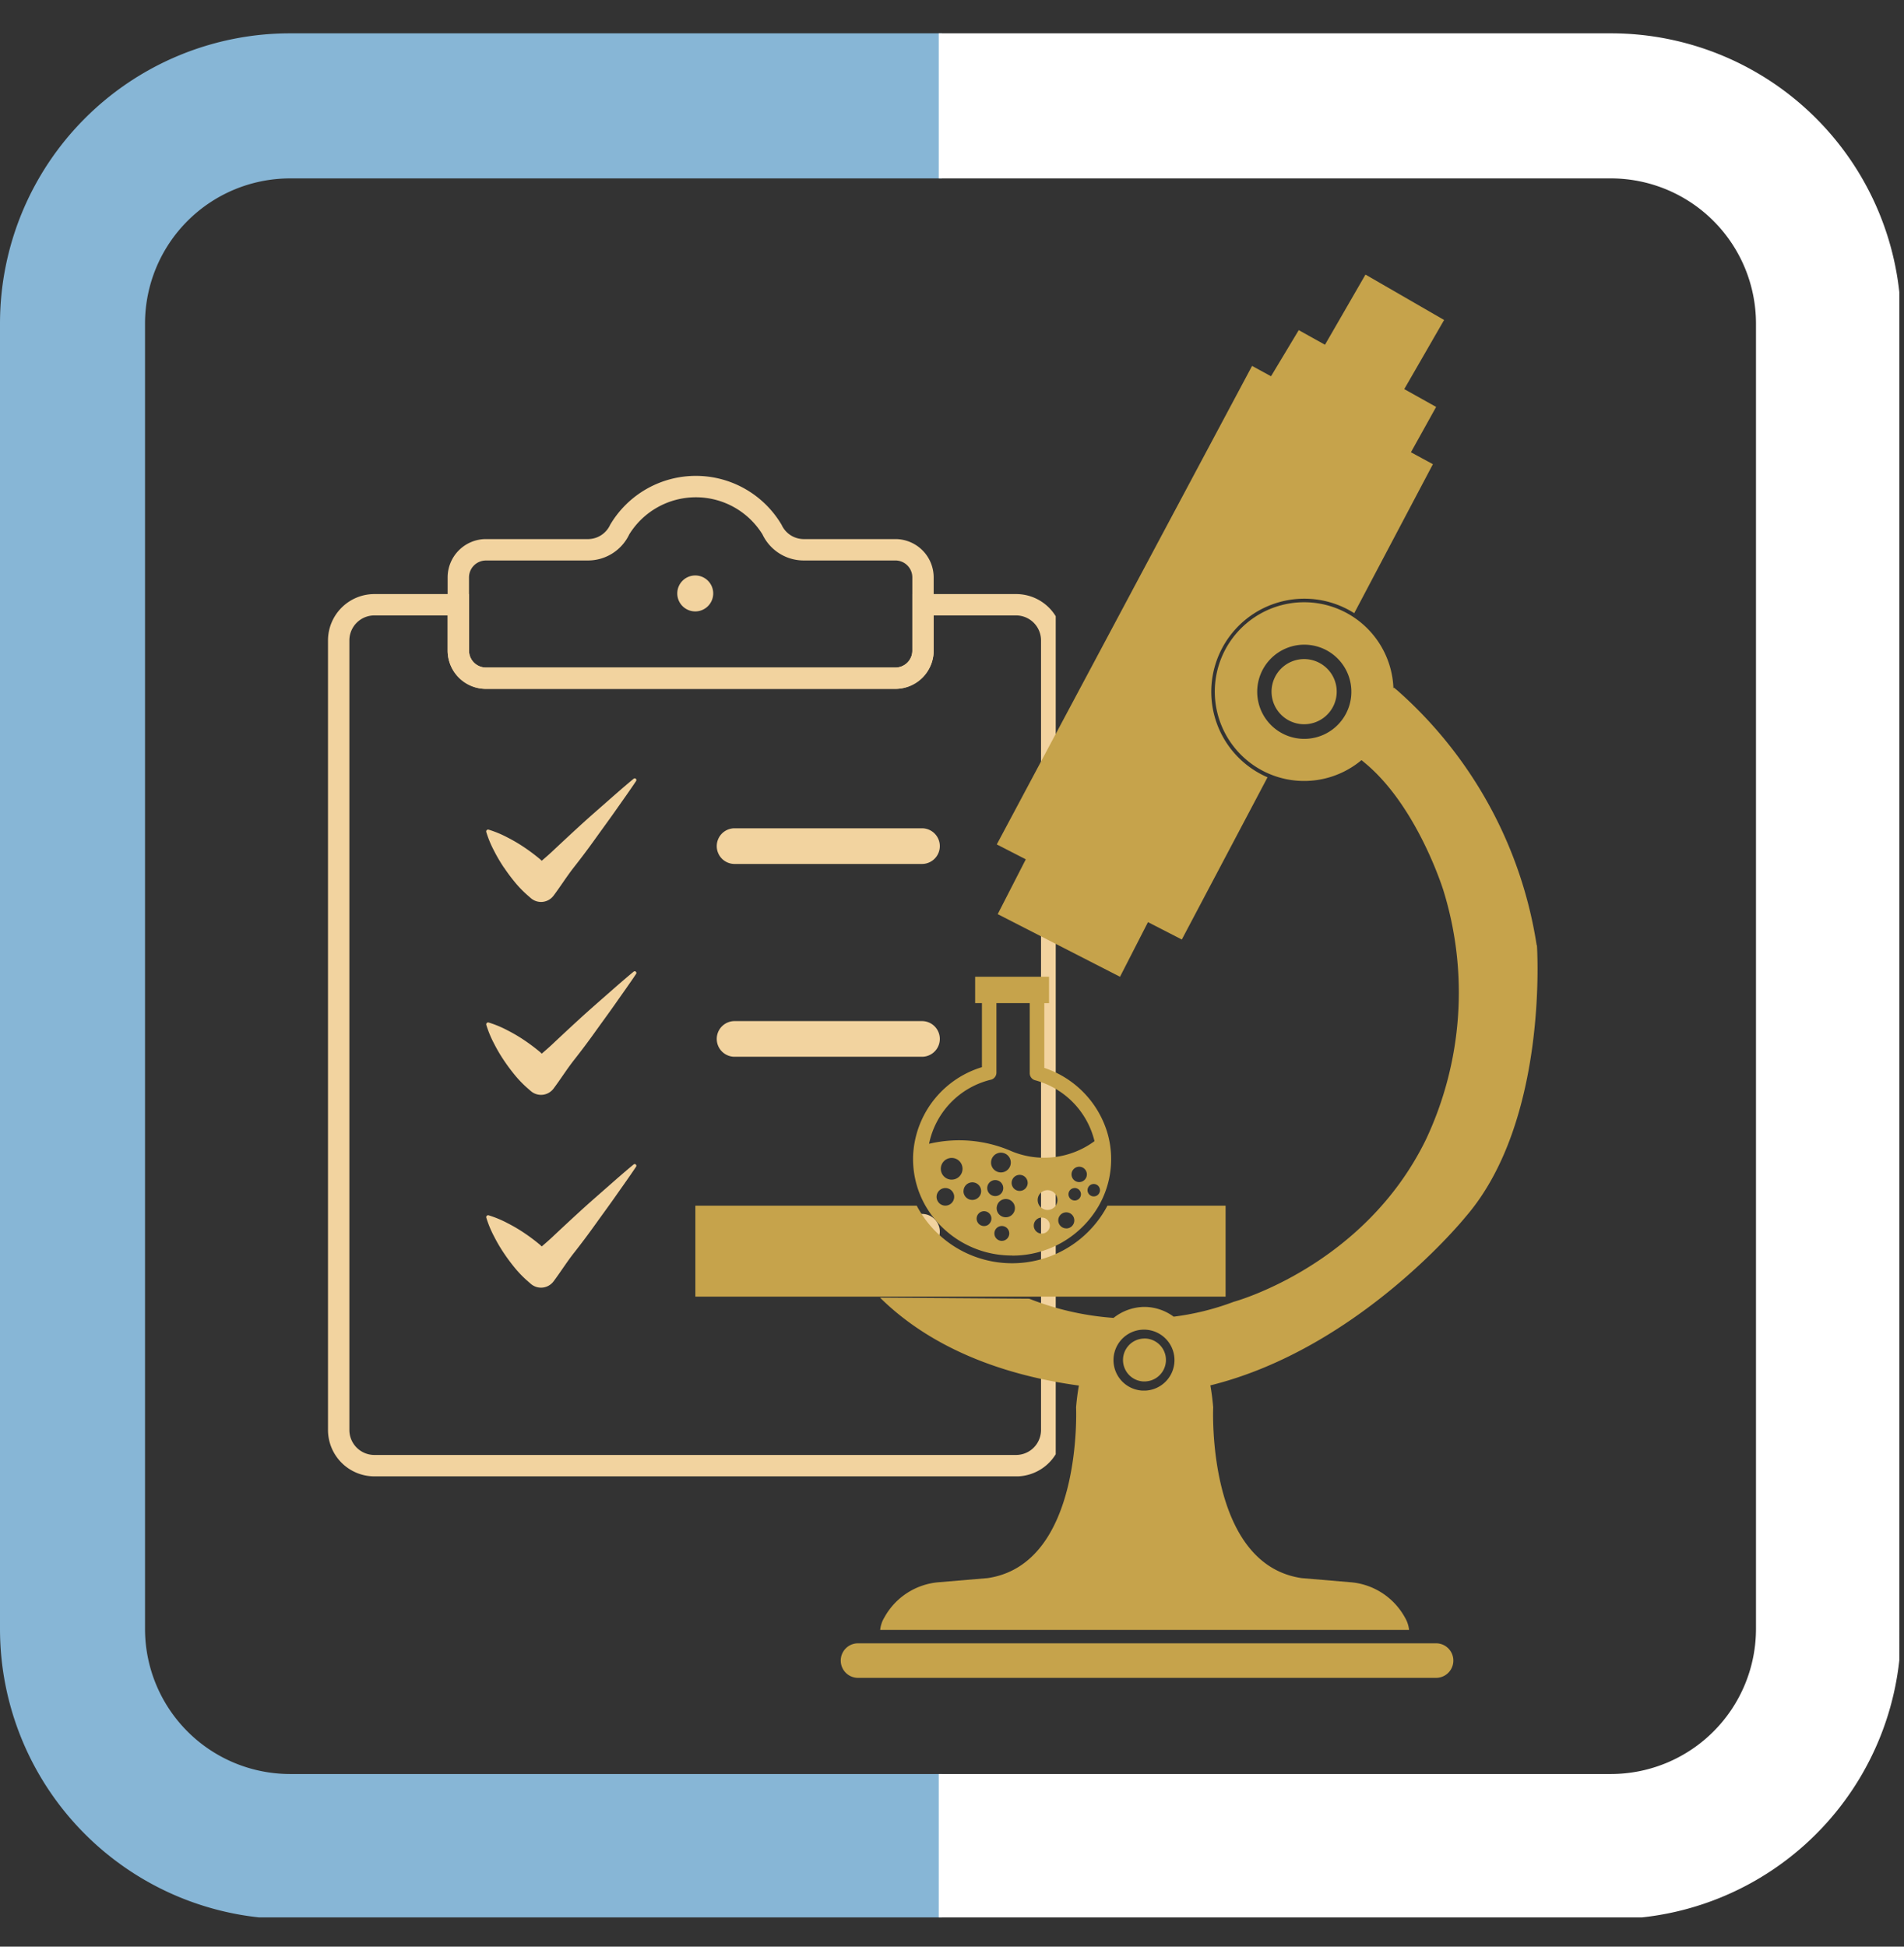 <?xml version="1.0" encoding="UTF-8"?>
<svg xmlns="http://www.w3.org/2000/svg" xmlns:xlink="http://www.w3.org/1999/xlink" width="135" height="138" viewBox="0 0 135 138">
  <rect x="0" y="0" width="135" height="138" fill="#333333" stroke="none"/>
  <defs>
    <clipPath id="clip-path">
      <rect id="Rectangle_104" data-name="Rectangle 104" width="135" height="138" rx="10" transform="translate(727 3079.719)" fill="#141f3e"></rect>
    </clipPath>
    <clipPath id="clip-path-2">
      <path id="Path_2624" data-name="Path 2624" d="M0,1.455H66.781V135.017H0Zm0,0" transform="translate(0 -1.455)"></path>
    </clipPath>
    <clipPath id="clip-path-3">
      <path id="Path_2626" data-name="Path 2626" d="M87.483,1.455h68.108V135.017H87.483Zm0,0" transform="translate(-87.483 -1.455)"></path>
    </clipPath>
    <clipPath id="clip-path-4">
      <path id="Path_2628" data-name="Path 2628" d="M30.565,53.689h51.6v62.555h-51.6Zm0,0" transform="translate(-30.565 -53.689)"></path>
    </clipPath>
    <clipPath id="clip-path-5">
      <path id="Path_2630" data-name="Path 2630" d="M41.575,42.686H76.262v15.15H41.575Zm0,0" transform="translate(-41.575 -42.686)"></path>
    </clipPath>
    <clipPath id="clip-path-6">
      <path id="Path_2640" data-name="Path 2640" d="M64.8,110.55h37.688v6.65H64.8Zm0,0" transform="translate(-64.795 -110.55)"></path>
    </clipPath>
  </defs>
  <g id="Mask_Group_11" data-name="Mask Group 11" transform="translate(-727 -3079.719)" clip-path="url(#clip-path)">
    <g id="CRO" transform="translate(727 3082.082)">
      <g id="Group_221" data-name="Group 221" transform="translate(0 0)" clip-path="url(#clip-path-2)">
        <path id="Path_2623" data-name="Path 2623" d="M113.115,1.455H20.566A20.568,20.568,0,0,0,0,22.022V114.57a20.567,20.567,0,0,0,20.566,20.566h92.549a20.567,20.567,0,0,0,20.566-20.566V22.022A20.568,20.568,0,0,0,113.115,1.455ZM123.4,114.57a10.29,10.29,0,0,1-10.283,10.283H20.566A10.287,10.287,0,0,1,10.283,114.57V22.022A10.29,10.29,0,0,1,20.566,11.739h92.549A10.293,10.293,0,0,1,123.4,22.022Zm0,0" transform="translate(0 -1.455)" fill="#87b6d6"></path>
      </g>
      <g id="Group_222" data-name="Group 222" transform="translate(66.561 0)" clip-path="url(#clip-path-3)">
        <path id="Path_2625" data-name="Path 2625" d="M114.57,1.455H22.022A20.568,20.568,0,0,0,1.455,22.022V114.57a20.567,20.567,0,0,0,20.567,20.566H114.57a20.566,20.566,0,0,0,20.566-20.566V22.022A20.567,20.567,0,0,0,114.57,1.455ZM124.853,114.57a10.29,10.29,0,0,1-10.283,10.283H22.022A10.286,10.286,0,0,1,11.739,114.57V22.022A10.29,10.29,0,0,1,22.022,11.739H114.57a10.293,10.293,0,0,1,10.283,10.283Zm0,0" transform="translate(-66.909 -1.455)" fill="#fff"></path>
      </g>
      <g id="Group_223" data-name="Group 223" transform="translate(23.255 39.742)" clip-path="url(#clip-path-4)">
        <path id="Path_2627" data-name="Path 2627" d="M33.852,55.214a1.771,1.771,0,0,0-1.77,1.769v55.976a1.772,1.772,0,0,0,1.77,1.77h45.5a1.772,1.772,0,0,0,1.77-1.77V56.983a1.771,1.771,0,0,0-1.77-1.769H73.511v2.492A2.718,2.718,0,0,1,70.8,60.421H41.765a2.718,2.718,0,0,1-2.715-2.715V55.214Zm45.5,61.032h-45.5a3.29,3.29,0,0,1-3.286-3.287V56.983A3.29,3.29,0,0,1,33.852,53.7h6.714v4.009a1.2,1.2,0,0,0,1.2,1.2H70.8a1.2,1.2,0,0,0,1.2-1.2V53.7h7.362a3.29,3.29,0,0,1,3.287,3.286v55.976a3.29,3.29,0,0,1-3.287,3.287" transform="translate(-30.565 -53.691)" fill="#f2d39f"></path>
      </g>
      <g id="Group_224" data-name="Group 224" transform="translate(31.632 31.37)" clip-path="url(#clip-path-5)">
        <path id="Path_2629" data-name="Path 2629" d="M44.431,48.688a1.2,1.2,0,0,0-1.2,1.2v5.187a1.2,1.2,0,0,0,1.2,1.2H73.464a1.2,1.2,0,0,0,1.2-1.2V49.886a1.2,1.2,0,0,0-1.2-1.2H66.922a3.236,3.236,0,0,1-2.885-1.852,5.555,5.555,0,0,0-9.442,0,3.236,3.236,0,0,1-2.885,1.852Zm29.033,9.1H44.431a2.717,2.717,0,0,1-2.715-2.715V49.886a2.718,2.718,0,0,1,2.715-2.716h7.28a1.731,1.731,0,0,0,1.526-1.01,7.06,7.06,0,0,1,12.159,0,1.73,1.73,0,0,0,1.526,1.01h6.542a2.718,2.718,0,0,1,2.714,2.716v5.187a2.718,2.718,0,0,1-2.714,2.715" transform="translate(-41.609 -42.687)" fill="#f2d39f"></path>
      </g>
      <path id="Path_2631" data-name="Path 2631" d="M65.663,53.242a1.274,1.274,0,1,1-1.274-1.274,1.274,1.274,0,0,1,1.274,1.274" transform="translate(-15.094 -13.536)" fill="#f2d39f"></path>
      <path id="Path_2632" data-name="Path 2632" d="M81.347,78.052H68.059a1.264,1.264,0,0,1,0-2.528H81.347a1.264,1.264,0,0,1,0,2.528" transform="translate(-15.975 -19.169)" fill="#f2d39f"></path>
      <path id="Path_2633" data-name="Path 2633" d="M81.347,96.017H68.059a1.264,1.264,0,0,1,0-2.528H81.347a1.264,1.264,0,1,1,0,2.528" transform="translate(-15.975 -23.466)" fill="#f2d39f"></path>
      <path id="Path_2634" data-name="Path 2634" d="M46.573,77.2a13.048,13.048,0,0,0,.81,1.083,7.921,7.921,0,0,0,.941.951l.147.129.063.051a1.109,1.109,0,0,0,1.552-.225c.5-.668.945-1.382,1.46-2.035s1.014-1.32,1.5-2,.981-1.349,1.461-2.034.967-1.362,1.432-2.06a.122.122,0,0,0-.008-.143.12.12,0,0,0-.169-.016c-.647.534-1.274,1.085-1.9,1.636S52.6,73.64,51.988,74.2s-1.224,1.131-1.833,1.7c-.291.282-.6.55-.908.815-.053-.046-.1-.1-.155-.14a13.2,13.2,0,0,0-1.083-.81,11.107,11.107,0,0,0-1.189-.7,7.632,7.632,0,0,0-1.337-.555.128.128,0,0,0-.078,0,.134.134,0,0,0-.09.168,7.632,7.632,0,0,0,.555,1.337,11.226,11.226,0,0,0,.7,1.189" transform="translate(-10.836 -18.058)" fill="#f2d39f"></path>
      <path id="Path_2635" data-name="Path 2635" d="M55.763,88.87c-.647.534-1.274,1.086-1.9,1.636s-1.258,1.1-1.873,1.662-1.224,1.131-1.833,1.7c-.291.283-.6.55-.908.816-.053-.046-.1-.1-.155-.141a13.2,13.2,0,0,0-1.083-.809,11.106,11.106,0,0,0-1.189-.7,7.633,7.633,0,0,0-1.337-.556.128.128,0,0,0-.078,0,.135.135,0,0,0-.09.168,7.6,7.6,0,0,0,.555,1.337,11.227,11.227,0,0,0,.7,1.189,13.364,13.364,0,0,0,.81,1.083,7.927,7.927,0,0,0,.941.952l.147.128.063.051a1.108,1.108,0,0,0,1.552-.225c.5-.667.946-1.382,1.46-2.035s1.014-1.319,1.5-2,.981-1.349,1.46-2.034.967-1.362,1.432-2.06a.12.12,0,0,0-.177-.159" transform="translate(-10.836 -22.354)" fill="#f2d39f"></path>
      <path id="Path_2636" data-name="Path 2636" d="M55.763,106.835c-.647.534-1.274,1.085-1.9,1.636s-1.258,1.1-1.873,1.662-1.224,1.13-1.833,1.7c-.291.282-.6.55-.908.816-.053-.046-.1-.1-.155-.141a13.044,13.044,0,0,0-1.083-.81,11.109,11.109,0,0,0-1.189-.7,7.632,7.632,0,0,0-1.337-.555.128.128,0,0,0-.078,0,.134.134,0,0,0-.09.168,7.632,7.632,0,0,0,.555,1.337,11.226,11.226,0,0,0,.7,1.189,13.323,13.323,0,0,0,.81,1.083,7.922,7.922,0,0,0,.941.951l.147.128.063.051a1.109,1.109,0,0,0,1.552-.225c.5-.668.945-1.382,1.46-2.035s1.014-1.32,1.5-2,.981-1.349,1.46-2.034.967-1.362,1.432-2.06a.121.121,0,0,0-.008-.143.12.12,0,0,0-.169-.016" transform="translate(-10.836 -26.651)" fill="#f2d39f"></path>
      <path id="Path_2637" data-name="Path 2637" d="M81.347,113.983H68.059a1.264,1.264,0,0,1,0-2.528H81.347a1.264,1.264,0,1,1,0,2.528" transform="translate(-15.975 -27.762)" fill="#f2d39f"></path>
      <path id="Path_2638" data-name="Path 2638" d="M106.174,123.066a1.522,1.522,0,0,0-.122,3.039c.059,0,.117,0,.173,0h.028a1.522,1.522,0,0,0-.079-3.042" transform="translate(-25.028 -30.539)" fill="#c6a34b"></path>
      <g id="Group_225" data-name="Group 225" transform="translate(49.299 83.004)" clip-path="url(#clip-path-6)">
        <path id="Path_2639" data-name="Path 2639" d="M102.389,110.686H94.016a7.64,7.64,0,0,1-13.523,0h-15.7v6.448h37.6v-6.448" transform="translate(-64.794 -110.583)" fill="#c6a34b"></path>
      </g>
      <path id="Path_2641" data-name="Path 2641" d="M100.867,110.352h-.035c-.081,0-.166,0-.25,0a2.162,2.162,0,1,1,.285,0Zm11.217-46.2a3.3,3.3,0,0,1-1.069-.178,3.338,3.338,0,1,1,1.069.178Zm16.484,14.633a30.257,30.257,0,0,0-9.886-18.072l-.163-.133h0a.014.014,0,0,0-.011-.007c-.046-.039-.072-.056-.072-.056l-.025.058a6.335,6.335,0,1,0-2.266,5.086c.069.053.14.112.211.173,3.755,3.078,5.6,9.071,5.6,9.071a24.468,24.468,0,0,1-1.242,17.655c-4.4,9.012-13.628,11.5-13.628,11.5a18.577,18.577,0,0,1-4.257,1.054h0a3.515,3.515,0,0,0-2.07-.692,3.565,3.565,0,0,0-2.192.779h0a20.185,20.185,0,0,1-5.985-1.362l-10.573-.074c4.048,3.989,9.562,5.614,14.1,6.232-.086.471-.152.985-.2,1.54,0,0,.5,11.115-6.27,12.11l-3.444.291a4.845,4.845,0,0,0-3.875,2.492,2.109,2.109,0,0,0-.3.888h37.5a2.171,2.171,0,0,0-.3-.888,4.847,4.847,0,0,0-3.877-2.492l-3.442-.291c-6.772-.995-6.27-12.11-6.27-12.11q-.073-.845-.2-1.553c10.569-2.617,18.088-11.937,18.088-11.937,5.929-6.835,5.066-19.266,5.066-19.266" transform="translate(-19.612 -14.137)" fill="#c6a34b"></path>
      <path id="Path_2642" data-name="Path 2642" d="M92.956,69.273l8.671,4.44,1.983-3.873,2.4,1.232,6.077-11.5a6.6,6.6,0,1,1,6.148-11.634l5.578-10.562-1.558-.845,1.787-3.215-2.261-1.263,2.826-4.9-5.575-3.218-2.871,4.974L114.3,27.873l-1.965,3.269v0l-1.344-.733L92.89,64.331l2.057,1.057-1.991,3.885" transform="translate(-22.215 -6.832)" fill="#c6a34b"></path>
      <path id="Path_2643" data-name="Path 2643" d="M122.2,60.224a2.31,2.31,0,1,0,.919,1.846,2.3,2.3,0,0,0-.919-1.846" transform="translate(-28.342 -15.399)" fill="#c6a34b"></path>
      <path id="Path_2644" data-name="Path 2644" d="M120.561,151.463H79.574a1.224,1.224,0,0,0,0,2.449h40.987a1.224,1.224,0,1,0,0-2.449" transform="translate(-18.738 -37.331)" fill="#c6a34b"></path>
      <path id="Path_2645" data-name="Path 2645" d="M90.609,96.654a.512.512,0,0,0,.39-.5V91.224h2.362v4.969a.515.515,0,0,0,.379.5,5.913,5.913,0,0,1,4.213,4.318,6.022,6.022,0,0,1-5.845.73,9.292,9.292,0,0,0-5.886-.542A5.885,5.885,0,0,1,90.609,96.654Zm7.732,7.836a.441.441,0,1,1-.441-.443A.441.441,0,0,1,98.341,104.49Zm-1.474-.578a.544.544,0,1,1,.545-.543A.545.545,0,0,1,96.867,103.912Zm-.316,1.306a.442.442,0,1,1,.441-.443A.443.443,0,0,1,96.551,105.218Zm-.6,1.978a.569.569,0,1,1,.57-.57A.57.57,0,0,1,95.951,107.2Zm-.751-1.611a.7.7,0,0,1-1.153,0,.716.716,0,0,1-.124-.4.7.7,0,0,1,1.4,0A.709.709,0,0,1,95.2,105.585Zm-.983,1.981a.569.569,0,1,1,.568-.568A.57.57,0,0,1,94.217,107.565Zm-1.57-3.027a.569.569,0,1,1,.568-.568A.569.569,0,0,1,92.646,104.539Zm-.581,1.726a.65.65,0,0,1-.911-.1.638.638,0,0,1-.114-.575.645.645,0,0,1,1.13-.232.59.59,0,0,1,.117.232A.642.642,0,0,1,92.065,106.264Zm-.356,1.7a.527.527,0,1,1,.086-.738A.527.527,0,0,1,91.71,107.965Zm-1.092-5.437a.7.7,0,1,1,.7.7A.7.7,0,0,1,90.617,102.527Zm.3,1.242a.568.568,0,1,1-.571.571A.57.57,0,0,1,90.913,103.769Zm-.471,3.147a.526.526,0,1,1,.086-.741A.531.531,0,0,1,90.442,106.916Zm-1.78-2.365a.624.624,0,1,1,.623.626A.625.625,0,0,1,88.662,104.551Zm-.838-.812a.77.77,0,1,1,.767-.772A.769.769,0,0,1,87.824,103.739Zm-.448,1.843a.624.624,0,1,1,.623-.623A.625.625,0,0,1,87.376,105.582Zm4.733,3.541a7.053,7.053,0,0,0,6.145-3.538,6.64,6.64,0,0,0,.873-3.3,6.569,6.569,0,0,0-.293-1.952,6.952,6.952,0,0,0-4.445-4.516v-4.59h.336V89.355H89.49v1.869h.481v4.542a6.877,6.877,0,0,0-4.842,5.8,5.981,5.981,0,0,0-.041.713,6.67,6.67,0,0,0,.873,3.3,7.054,7.054,0,0,0,6.148,3.538" transform="translate(-20.349 -22.477)" fill="#c6a34b"></path>
    </g>
  </g>
</svg>

